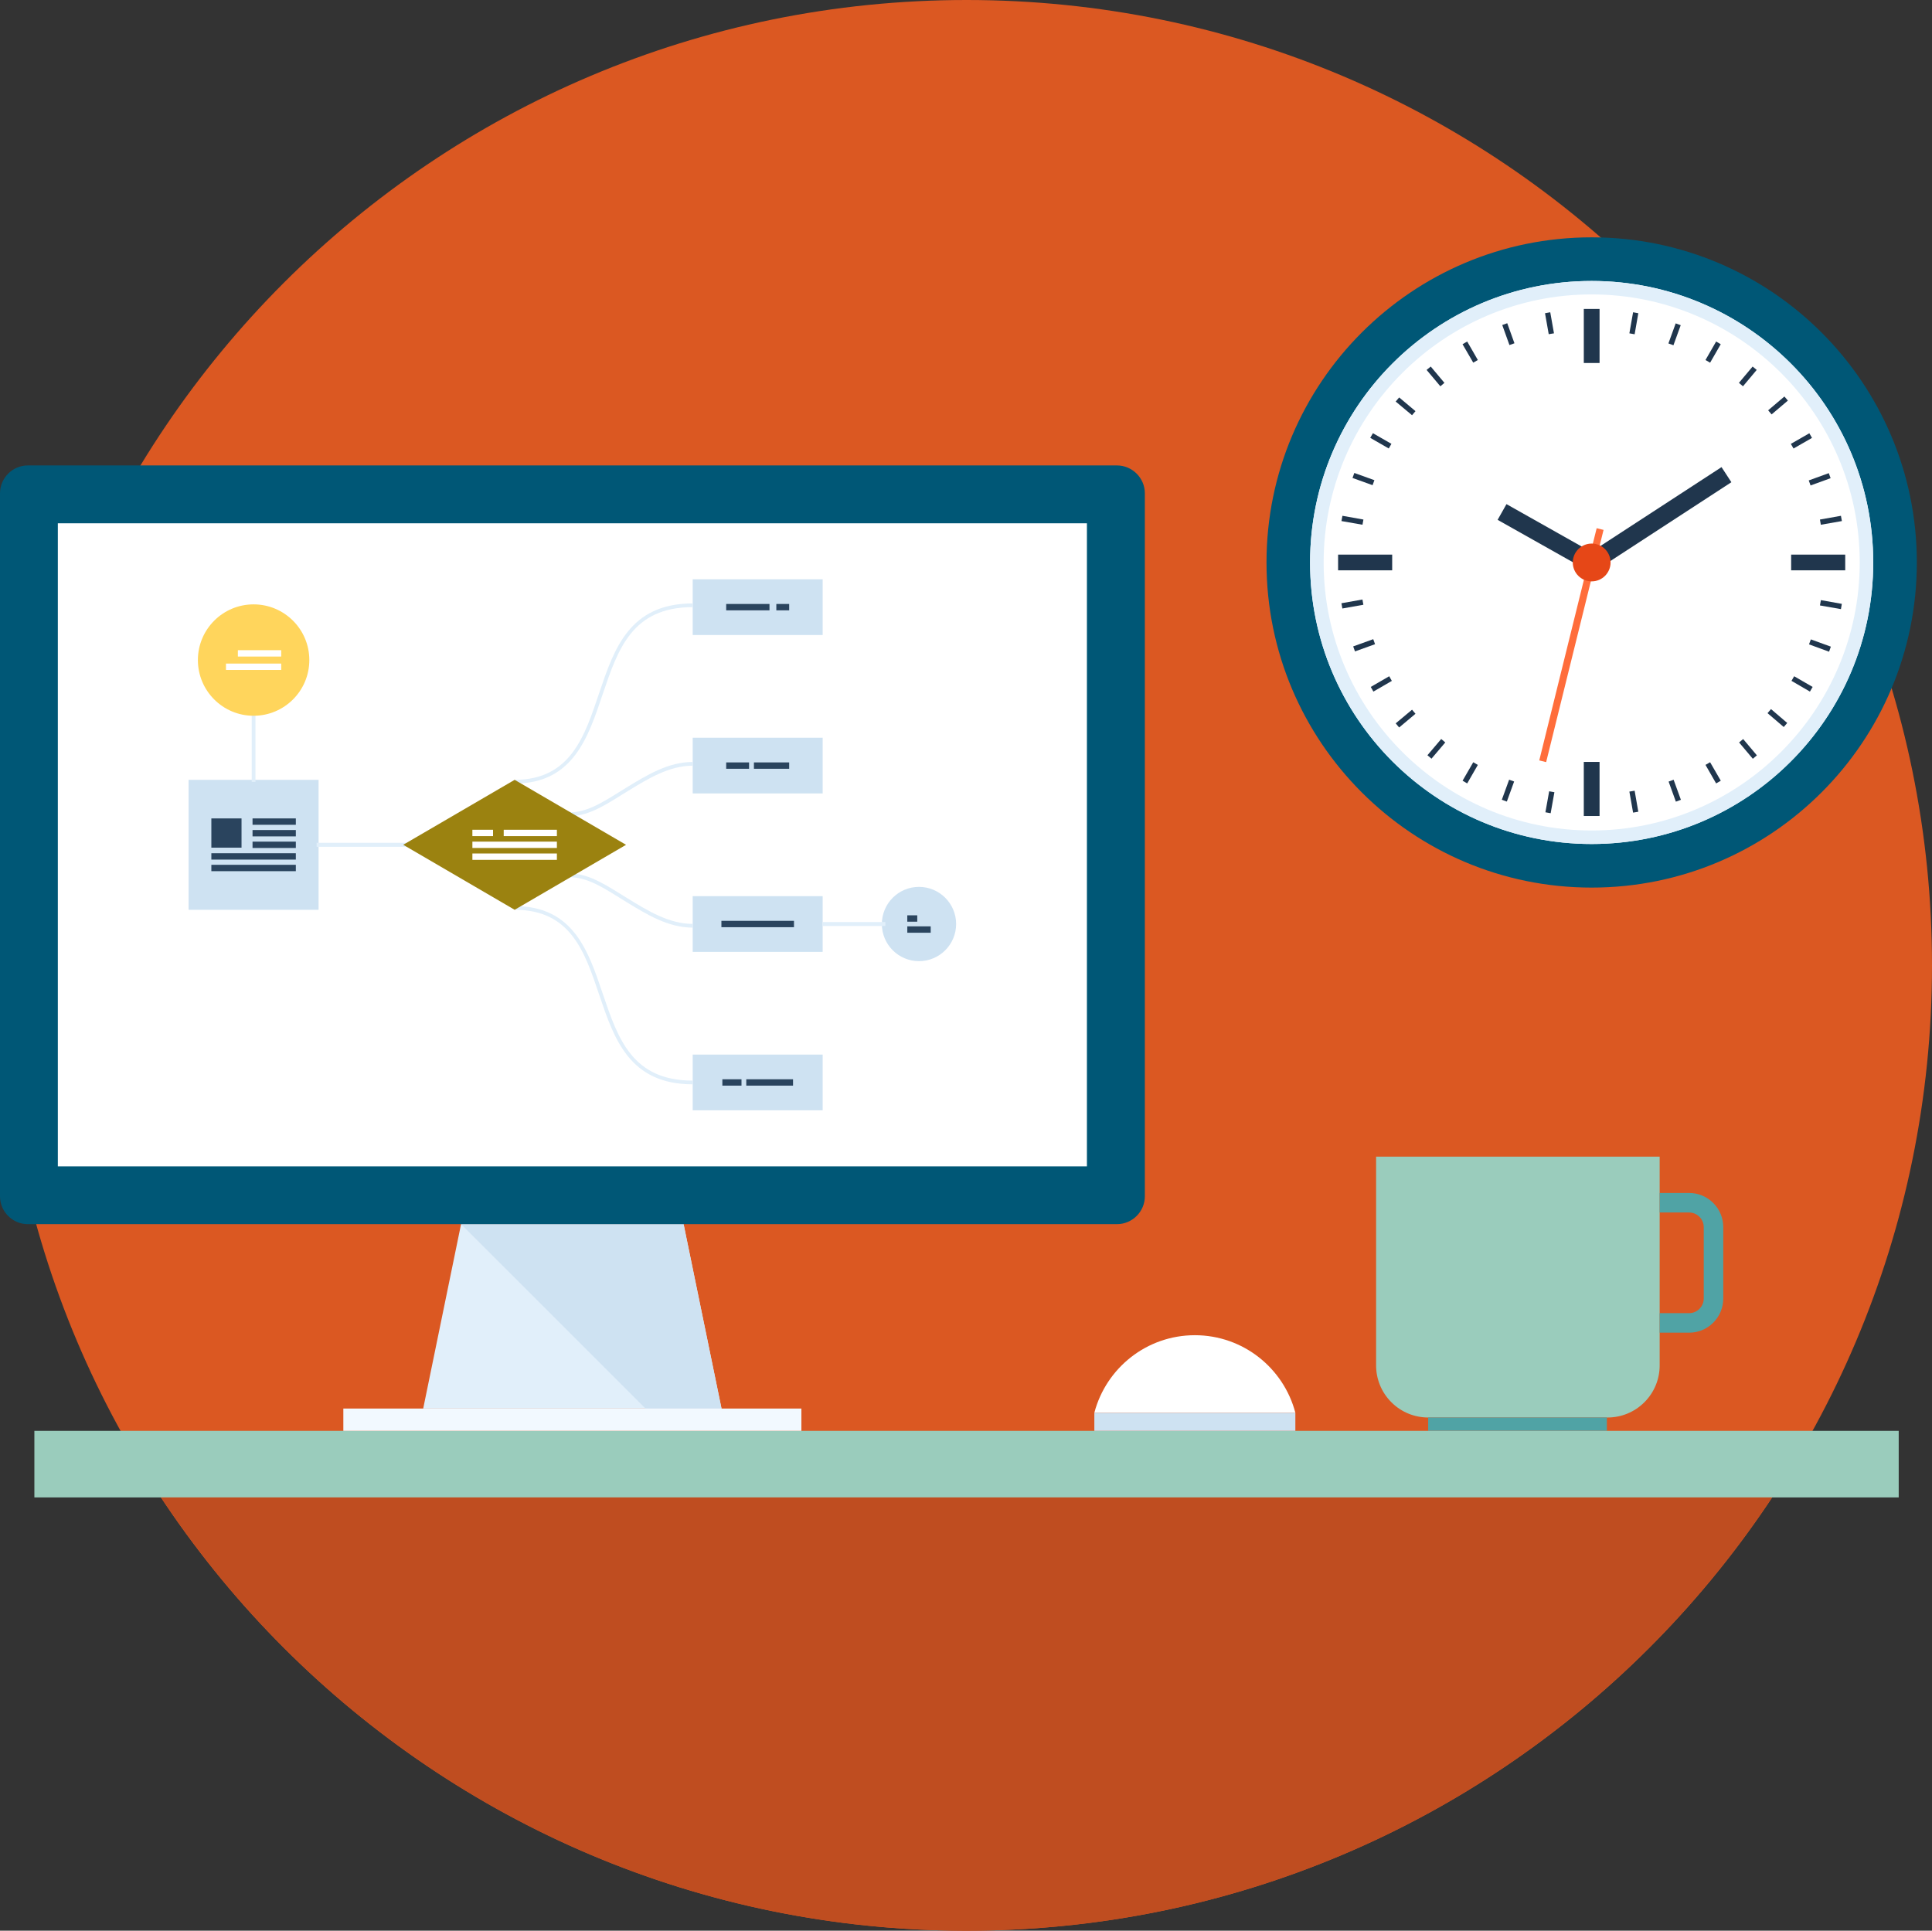 <?xml version="1.0" encoding="utf-8"?>
<!-- Generator: Adobe Illustrator 16.0.0, SVG Export Plug-In . SVG Version: 6.00 Build 0)  -->
<!DOCTYPE svg PUBLIC "-//W3C//DTD SVG 1.1//EN" "http://www.w3.org/Graphics/SVG/1.1/DTD/svg11.dtd">
<svg version="1.1" id="Layer_1" xmlns="http://www.w3.org/2000/svg" xmlns:xlink="http://www.w3.org/1999/xlink" x="0px" y="0px"
	 width="190.173px" height="190.066px" viewBox="0 0 190.173 190.066" enable-background="new 0 0 190.173 190.066"
	 xml:space="preserve">
<rect x="0" y="0" width="190.173" height="190.066" fill="#333333" stroke="none"/>
<path fill="#DB5822" d="M190.173,95.034c0,52.483-42.547,95.033-95.033,95.033c-52.485,0-95.033-42.55-95.033-95.033
	C0.107,42.547,42.655,0,95.141,0C147.626,0,190.173,42.547,190.173,95.034"/>
<path fill="#9ACCBC" d="M163.366,134.418c0,1.312-0.501,2.625-1.502,3.624c-1,1.003-2.312,1.503-3.623,1.503h-17.662
	c-1.312,0-2.623-0.5-3.623-1.503c-1-0.999-1.502-2.312-1.502-3.624v-20.555h27.912V134.418z"/>
<path fill="#50A3A5" d="M166.26,131.196h-2.895v-1.922h2.895c0.386,0,0.748-0.149,1.022-0.424c0.269-0.275,0.423-0.635,0.423-1.021
	v-7.021c0-0.386-0.154-0.748-0.423-1.021c-0.274-0.272-0.637-0.423-1.022-0.423h-2.895v-1.924h2.895
	c0.898,0,1.744,0.351,2.381,0.986c0.636,0.637,0.986,1.482,0.986,2.381v7.021c0,0.9-0.351,1.746-0.986,2.383
	C168.004,130.848,167.159,131.196,166.26,131.196"/>
<rect x="140.579" y="139.544" fill="#50A3A5" width="17.592" height="1.315"/>
<rect x="3.384" y="140.86" fill="#9ACCBC" width="183.512" height="6.554"/>
<polygon fill="#E1EFFA" points="71.022,138.664 41.657,138.664 45.383,120.512 67.289,120.512 "/>
<g>
	<g>
		<defs>
			<rect id="SVGID_1_" x="45.383" y="120.511" width="25.639" height="18.152"/>
		</defs>
		<clipPath id="SVGID_2_">
			<use xlink:href="#SVGID_1_"  overflow="visible"/>
		</clipPath>
		<polygon clip-path="url(#SVGID_2_)" fill="#CEE2F2" points="71.022,138.664 67.289,120.512 45.383,120.512 63.537,138.664 		"/>
	</g>
</g>
<rect x="33.797" y="138.664" fill="#F2F9FF" width="45.086" height="2.196"/>
<path fill="#005776" d="M2.736,45.819C1.233,45.819,0,47.058,0,48.562v69.21c0,1.508,1.233,2.739,2.736,2.739h107.209
	c1.507,0,2.746-1.231,2.746-2.739v-69.21c0-1.504-1.239-2.742-2.746-2.742H2.736z"/>
<rect x="5.693" y="51.515" fill="#FFFFFF" width="101.296" height="63.306"/>
<rect x="68.185" y="57.029" fill="#CEE2F2" width="12.793" height="5.484"/>
<rect x="68.185" y="72.626" fill="#CEE2F2" width="12.793" height="5.484"/>
<rect x="68.185" y="88.223" fill="#CEE2F2" width="12.793" height="5.484"/>
<rect x="68.185" y="103.819" fill="#CEE2F2" width="12.793" height="5.484"/>
<rect x="18.564" y="76.771" fill="#CEE2F2" width="12.796" height="12.794"/>
<path fill="#CEE2F2" d="M94.115,90.965c0,2.018-1.639,3.656-3.655,3.656c-2.019,0-3.656-1.639-3.656-3.656
	c0-2.02,1.637-3.656,3.656-3.656C92.476,87.309,94.115,88.946,94.115,90.965"/>
<path fill="#E1EFFA" d="M56.142,80.333v-0.366c1.84,0,3.607-1.265,5.48-2.41c2.04-1.25,4.155-2.545,6.563-2.545v0.367
	c-2.307,0-4.373,1.265-6.375,2.49C59.896,79.042,58.086,80.333,56.142,80.333"/>
<path fill="#E1EFFA" d="M68.185,91.321c-2.408,0-4.523-1.294-6.563-2.545c-1.872-1.145-3.64-2.411-5.48-2.411V86
	c1.945,0,3.754,1.292,5.669,2.463c2.001,1.226,4.068,2.49,6.374,2.49V91.321z"/>
<path fill="#E1EFFA" d="M50.659,77.135V76.77c5.555,0,6.907-4.363,8.336-8.595c1.46-4.311,2.968-8.77,9.189-8.77v0.365
	c-5.958,0-7.358,4.14-8.842,8.522C57.931,72.46,56.477,77.135,50.659,77.135"/>
<path fill="#E1EFFA" d="M68.185,106.745c-6.222,0-7.729-4.458-9.189-8.77c-1.43-4.231-2.782-8.411-8.336-8.411v-0.365
	c5.818,0,7.271,4.492,8.683,8.66c1.484,4.382,2.884,8.521,8.842,8.521V106.745z"/>
<rect x="31.168" y="82.97" fill="#E1EFFA" width="9.778" height="0.393"/>
<rect x="80.978" y="90.77" fill="#E1EFFA" width="6.174" height="0.389"/>
<rect x="24.779" y="69.869" fill="#E1EFFA" width="0.368" height="7.104"/>
<polygon fill="#9B8210" points="50.659,76.77 39.69,83.165 50.659,89.564 61.625,83.167 "/>
<path fill="#FFD55C" d="M30.448,64.979c0,3.029-2.459,5.484-5.486,5.484c-3.027,0-5.483-2.455-5.483-5.484
	c0-3.029,2.456-5.482,5.483-5.482C27.989,59.498,30.448,61.951,30.448,64.979"/>
<rect x="89.309" y="91.196" fill="#2A445E" width="2.303" height="0.627"/>
<rect x="89.308" y="90.108" fill="#2A445E" width="0.981" height="0.627"/>
<rect x="73.458" y="106.249" fill="#2A445E" width="4.603" height="0.626"/>
<rect x="71.104" y="106.249" fill="#2A445E" width="1.884" height="0.626"/>
<rect x="71.011" y="90.651" fill="#2A445E" width="7.143" height="0.627"/>
<rect x="71.481" y="59.458" fill="#2A445E" width="4.262" height="0.627"/>
<rect x="76.417" y="59.458" fill="#2A445E" width="1.265" height="0.627"/>
<rect x="71.481" y="75.056" fill="#2A445E" width="2.252" height="0.626"/>
<rect x="74.212" y="75.056" fill="#2A445E" width="3.47" height="0.626"/>
<rect x="49.582" y="81.685" fill="#FFFFFF" width="5.235" height="0.627"/>
<rect x="46.498" y="81.685" fill="#FFFFFF" width="2.034" height="0.627"/>
<rect x="46.499" y="82.854" fill="#FFFFFF" width="8.318" height="0.625"/>
<rect x="46.499" y="84.021" fill="#FFFFFF" width="8.318" height="0.627"/>
<rect x="23.415" y="64.008" fill="#FFFFFF" width="4.266" height="0.626"/>
<rect x="22.243" y="65.326" fill="#FFFFFF" width="5.438" height="0.627"/>
<rect x="20.804" y="80.569" fill="#2A445E" width="2.97" height="2.879"/>
<rect x="24.858" y="80.569" fill="#2A445E" width="4.262" height="0.627"/>
<rect x="24.858" y="81.712" fill="#2A445E" width="4.262" height="0.626"/>
<rect x="24.858" y="82.854" fill="#2A445E" width="4.262" height="0.625"/>
<rect x="20.804" y="83.996" fill="#2A445E" width="8.316" height="0.626"/>
<rect x="20.804" y="85.136" fill="#2A445E" width="8.316" height="0.627"/>
<path fill="#FFFFFF" d="M127.507,139.081c-1.153-4.393-5.14-7.637-9.894-7.637s-8.74,3.244-9.894,7.637H127.507z"/>
<rect x="107.72" y="139.081" fill="#CEE2F2" width="19.786" height="1.779"/>
<path fill="#BF4D20" d="M15.855,147.415c17.011,25.695,46.162,42.652,79.285,42.652c33.123,0,62.275-16.957,79.286-42.652H15.855z"
	/>
<path fill="#005776" d="M188.68,55.371c0,17.676-14.328,32.008-32.01,32.008c-17.674,0-32.004-14.333-32.004-32.008
	c0-17.677,14.33-32.007,32.004-32.007C174.352,23.364,188.68,37.694,188.68,55.371"/>
<path fill="#FFFFFF" d="M184.388,55.371c0,15.307-12.409,27.717-27.718,27.717c-15.303,0-27.715-12.41-27.715-27.717
	c0-15.307,12.412-27.711,27.715-27.711C171.979,27.66,184.388,40.064,184.388,55.371"/>
<rect x="155.899" y="30.415" fill="#20364D" width="1.551" height="5.32"/>
<rect x="131.713" y="54.599" fill="#20364D" width="5.324" height="1.547"/>
<rect x="155.898" y="75.007" fill="#20364D" width="1.552" height="5.324"/>
<rect x="176.308" y="54.599" fill="#20364D" width="5.323" height="1.547"/>
<path fill="#20364D" d="M169.455,45.986l-13.267,8.64c-0.41,0.271-0.527,0.821-0.258,1.23c0.267,0.412,0.818,0.528,1.227,0.258
	l13.268-8.642L169.455,45.986z"/>
<path fill="#20364D" d="M157.105,54.599l-8.817-4.97l-0.873,1.547l8.824,4.969c0.426,0.239,0.967,0.088,1.209-0.337
	C157.687,55.38,157.536,54.841,157.105,54.599"/>
<rect x="142.898" y="63.112" transform="matrix(-0.24 0.971 -0.971 -0.24 253.42 -71.441)" fill="#FF6D3B" width="23.544" height="0.698"/>
<path fill="#E64717" d="M158.534,55.371c0,1.029-0.833,1.863-1.86,1.863c-1.026,0-1.86-0.834-1.86-1.863
	c0-1.025,0.834-1.859,1.86-1.859C157.701,53.512,158.534,54.346,158.534,55.371"/>
<path fill="#E1EFFA" d="M156.67,27.66c-15.303,0-27.715,12.405-27.715,27.711c0,15.307,12.412,27.717,27.715,27.717
	c15.308,0,27.718-12.41,27.718-27.717C184.388,40.064,171.978,27.66,156.67,27.66 M156.67,81.757
	c-14.544,0-26.379-11.841-26.379-26.387s11.835-26.385,26.379-26.385c14.55,0,26.389,11.839,26.389,26.385
	S171.22,81.757,156.67,81.757"/>
<polygon fill="#20364D" points="160.903,32.907 160.385,32.814 160.75,30.741 161.264,30.836 "/>
<rect x="164.587" y="31.852" transform="matrix(0.94 0.341 -0.341 0.94 21.093 -54.23)" fill="#20364D" width="0.526" height="2.1"/>
<polygon fill="#20364D" points="168.331,35.706 167.877,35.441 168.924,33.621 169.379,33.887 "/>
<polygon fill="#20364D" points="171.567,38.028 171.168,37.689 172.517,36.084 172.918,36.417 "/>
<rect x="174.727" y="38.951" transform="matrix(0.647 0.762 -0.762 0.647 92.278 -119.31)" fill="#20364D" width="0.528" height="2.102"/>
<rect x="177.117" y="42.366" transform="matrix(0.498 0.867 -0.867 0.498 126.626 -132.006)" fill="#20364D" width="0.527" height="2.098"/>
<rect x="178.88" y="46.144" transform="matrix(0.341 0.94 -0.94 0.341 162.391 -137.303)" fill="#20364D" width="0.527" height="2.099"/>
<polygon fill="#20364D" points="179.231,51.659 179.143,51.146 181.209,50.778 181.303,51.296 "/>
<polygon fill="#20364D" points="179.143,59.602 179.235,59.079 181.297,59.447 181.209,59.965 "/>
<polygon fill="#20364D" points="178.067,63.435 178.247,62.945 180.217,63.659 180.04,64.156 "/>
<polygon fill="#20364D" points="176.343,67.027 176.605,66.573 178.424,67.626 178.157,68.083 "/>
<rect x="174.726" y="69.689" transform="matrix(-0.65 0.76 -0.76 -0.65 342.457 -16.323)" fill="#20364D" width="0.526" height="2.099"/>
<rect x="171.783" y="72.638" transform="matrix(-0.765 0.644 -0.644 -0.765 351.129 19.3)" fill="#20364D" width="0.523" height="2.099"/>
<polygon fill="#20364D" points="167.877,75.3 168.331,75.038 169.383,76.857 168.924,77.124 "/>
<polygon fill="#20364D" points="164.247,76.944 164.739,76.762 165.456,78.737 164.961,78.919 "/>
<polygon fill="#20364D" points="160.385,77.928 160.903,77.842 161.264,79.911 160.75,79.999 "/>
<rect x="152.26" y="77.871" transform="matrix(-0.984 -0.176 0.176 -0.984 288.754 183.48)" fill="#20364D" width="0.524" height="2.101"/>
<rect x="148.234" y="76.792" transform="matrix(-0.94 -0.342 0.342 -0.94 261.4 201.79)" fill="#20364D" width="0.524" height="2.1"/>
<polygon fill="#20364D" points="145.016,75.038 145.469,75.302 144.421,77.124 143.966,76.857 "/>
<rect x="141.043" y="72.639" transform="matrix(-0.762 -0.647 0.647 -0.762 201.383 221.294)" fill="#20364D" width="0.524" height="2.098"/>
<polygon fill="#20364D" points="138.993,69.867 139.33,70.268 137.723,71.617 137.383,71.21 "/>
<polygon fill="#20364D" points="136.745,66.573 137.004,67.03 135.188,68.083 134.928,67.625 "/>
<rect x="133.944" y="62.502" transform="matrix(-0.339 -0.941 0.941 -0.339 119.969 211.358)" fill="#20364D" width="0.524" height="2.098"/>
<rect x="132.863" y="58.475" transform="matrix(-0.175 -0.985 0.985 -0.175 97.786 201.006)" fill="#20364D" width="0.525" height="2.1"/>
<polygon fill="#20364D" points="134.206,51.146 134.114,51.658 132.043,51.296 132.141,50.778 "/>
<rect x="133.942" y="46.145" transform="matrix(0.339 -0.941 0.941 0.339 44.304 157.449)" fill="#20364D" width="0.524" height="2.099"/>
<rect x="135.701" y="42.364" transform="matrix(0.498 -0.867 0.867 0.498 30.569 139.659)" fill="#20364D" width="0.527" height="2.102"/>
<polygon fill="#20364D" points="139.331,40.476 138.991,40.875 137.381,39.529 137.725,39.126 "/>
<polygon fill="#20364D" points="142.179,37.689 141.78,38.029 140.425,36.417 140.832,36.084 "/>
<polygon fill="#20364D" points="145.469,35.441 145.016,35.701 143.962,33.886 144.421,33.622 "/>
<rect x="148.232" y="31.852" transform="matrix(0.941 -0.338 0.338 0.941 -2.381 52.126)" fill="#20364D" width="0.523" height="2.097"/>
<polygon fill="#20364D" points="152.963,32.814 152.446,32.899 152.081,30.836 152.596,30.741 "/>
<g>
</g>
<g>
</g>
<g>
</g>
<g>
</g>
<g>
</g>
<g>
</g>
<g>
</g>
<g>
</g>
<g>
</g>
<g>
</g>
<g>
</g>
<g>
</g>
<g>
</g>
<g>
</g>
<g>
</g>
</svg>
